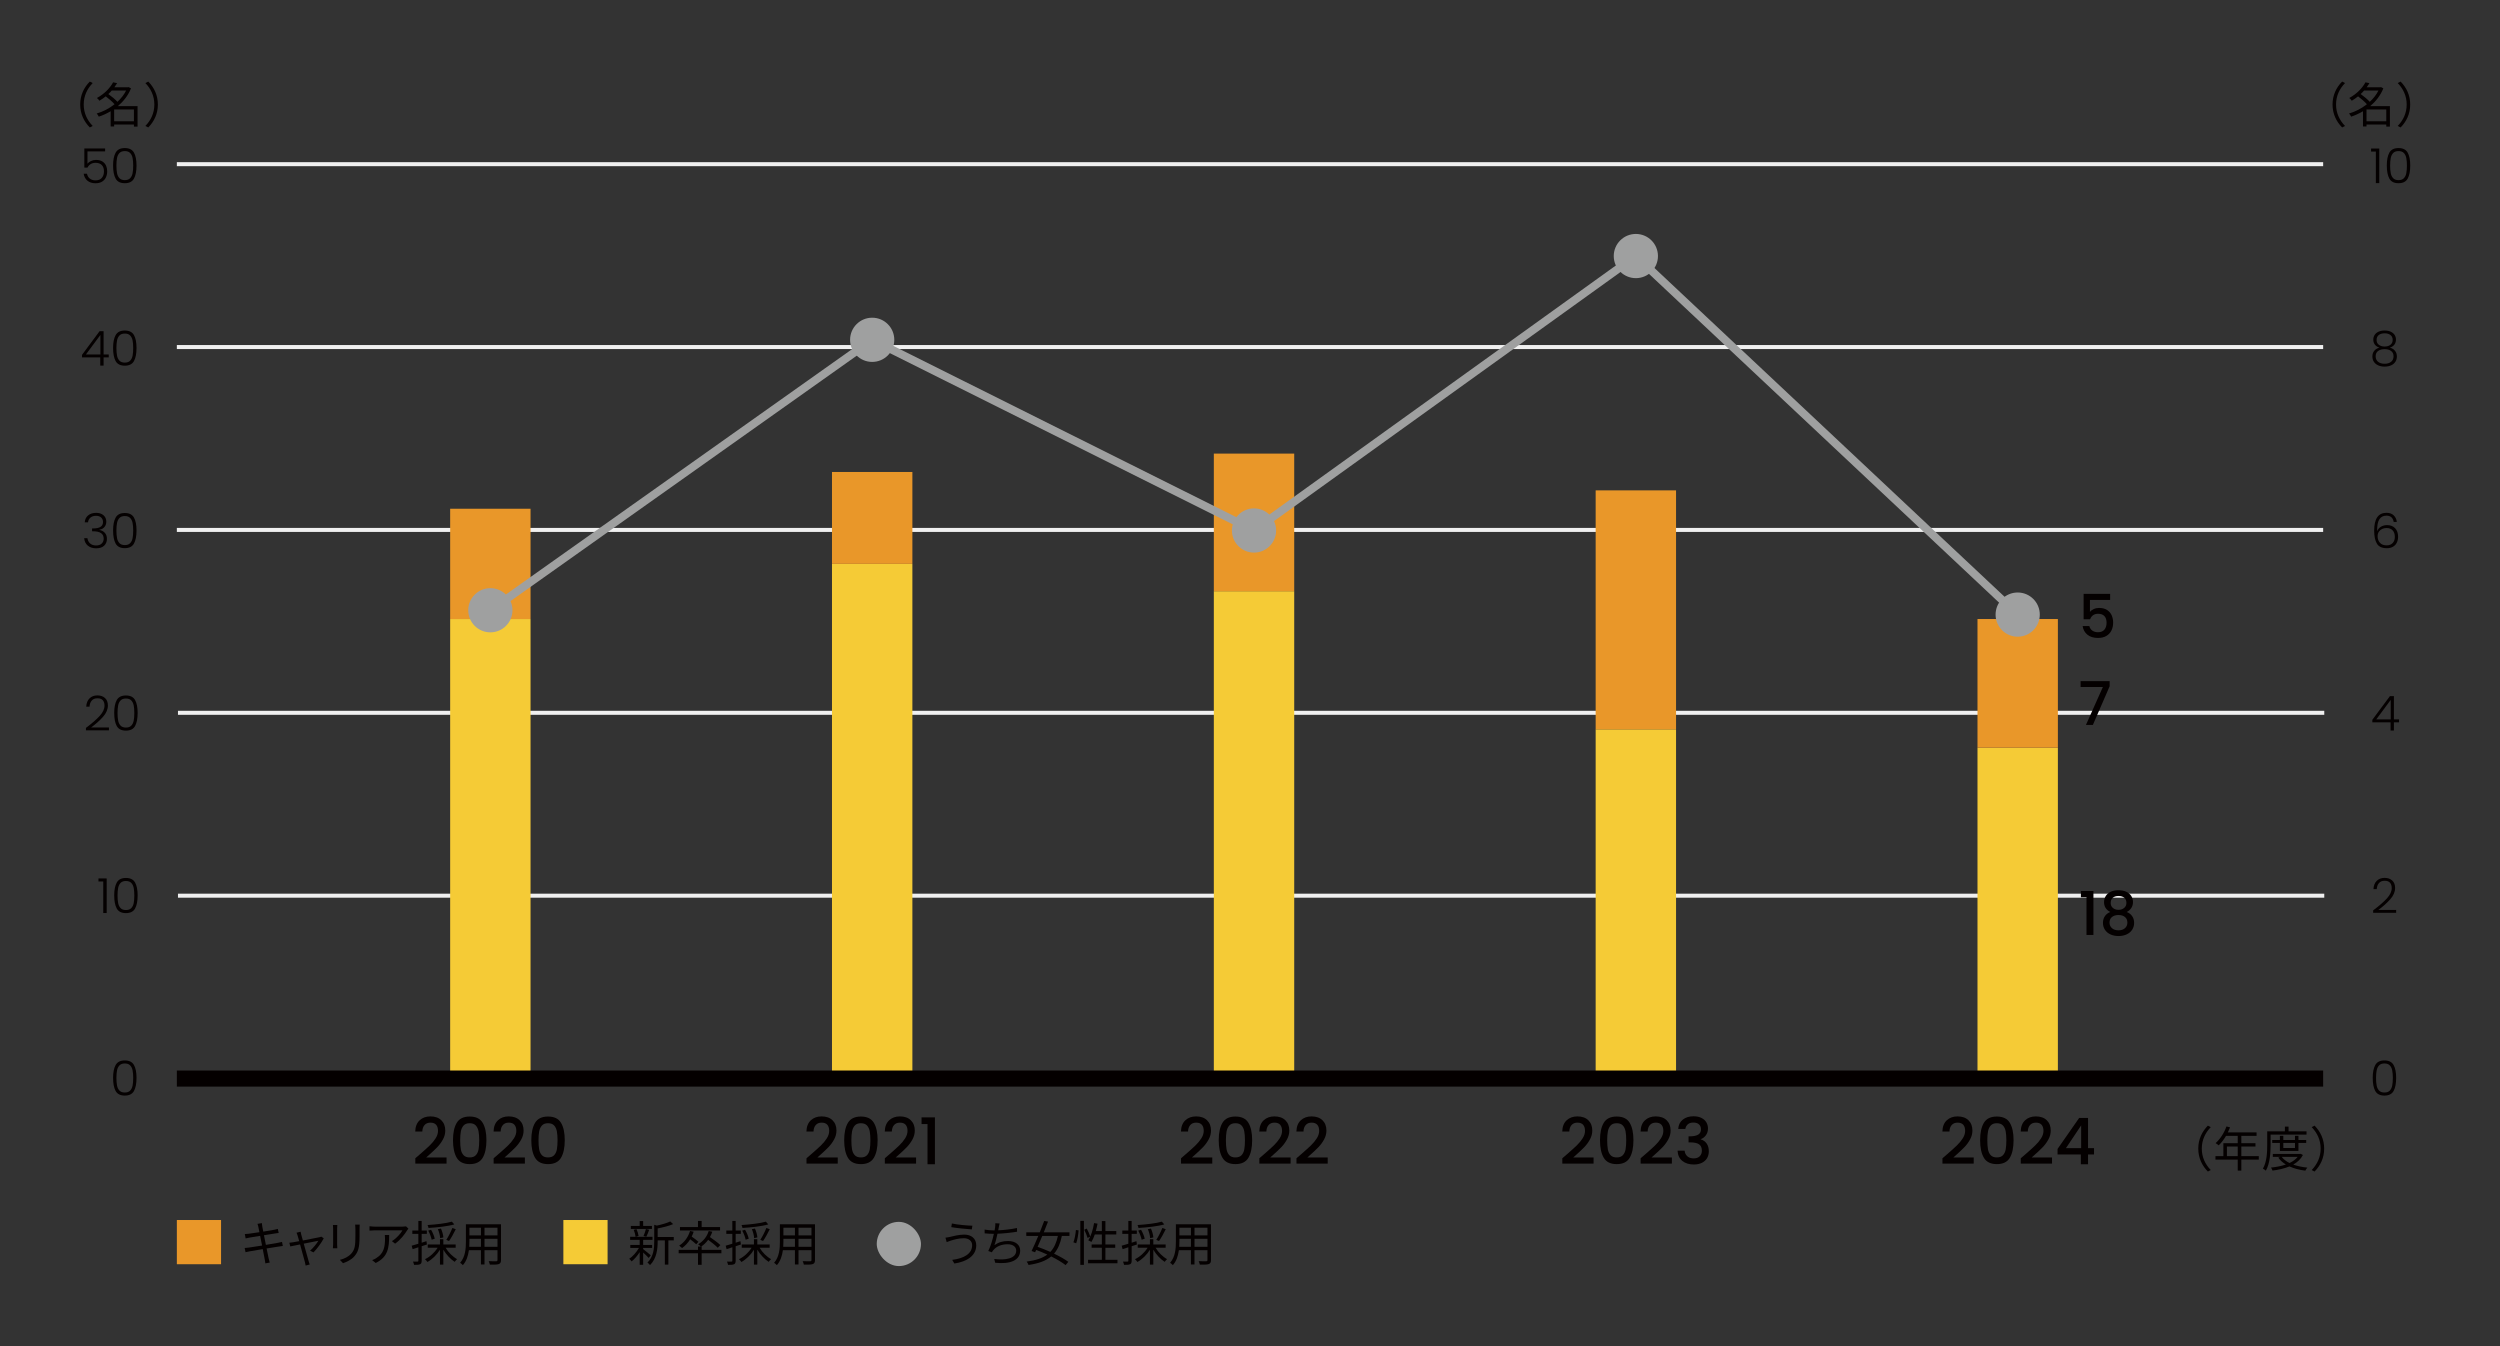 <?xml version="1.0" encoding="UTF-8"?>
<svg id="_要素" data-name="要素" xmlns="http://www.w3.org/2000/svg" width="622" height="335" version="1.1" viewBox="0 0 622 335">
  <rect x="0" y="0" width="622" height="335" fill="#333333" stroke="none"/>
  <!-- Generator: Adobe Illustrator 29.8.3, SVG Export Plug-In . SVG Version: 2.1.1 Build 3)  -->
  <g>
    <path d="M21.927,128.229c.508-.42,1.166-.63,1.974-.63.536,0,.996.096,1.38.288.385.192.674.454.87.786s.294.706.294,1.122c0,.504-.147.939-.443,1.308s-.717.596-1.261.685v.06c.568.112,1.021.358,1.356.738s.504.878.504,1.494c0,.688-.229,1.25-.689,1.686-.461.437-1.127.654-1.998.654-.833,0-1.517-.218-2.053-.654-.536-.436-.844-1.054-.924-1.854h.816c.071.536.296.971.672,1.303s.872.498,1.488.498c.607,0,1.073-.16,1.397-.48.324-.319.486-.728.486-1.224,0-1.216-.876-1.824-2.628-1.824h-.265v-.708h.276c1.632,0,2.448-.532,2.448-1.596,0-.464-.152-.838-.456-1.122-.305-.284-.736-.426-1.296-.426-.544,0-.994.142-1.351.426-.355.284-.565.682-.63,1.193h-.815c.056-.728.338-1.302.846-1.722Z" fill="#040000"/>
    <path d="M28.772,128.775c.424-.76,1.185-1.14,2.28-1.14s1.855.38,2.28,1.14c.424.761.636,1.828.636,3.204,0,1.4-.212,2.484-.636,3.252-.425.769-1.185,1.152-2.28,1.152-1.104,0-1.866-.384-2.286-1.152-.42-.768-.63-1.852-.63-3.252,0-1.376.212-2.443.636-3.204ZM32.984,130.096c-.104-.512-.308-.924-.611-1.236-.305-.312-.744-.468-1.32-.468s-1.016.156-1.32.468c-.304.312-.508.725-.611,1.236-.104.512-.156,1.14-.156,1.884,0,.769.052,1.41.156,1.926.104.517.308.931.611,1.242.305.312.744.468,1.32.468s1.016-.155,1.32-.468c.304-.312.508-.726.611-1.242.104-.516.156-1.157.156-1.926,0-.744-.052-1.372-.156-1.884Z" fill="#040000"/>
  </g>
  <line x1="44" y1="131.846" x2="578" y2="131.846" fill="none" stroke="#f0f0f0"/>
  <line x1="44" y1="86.346" x2="578" y2="86.346" fill="none" stroke="#f0f0f0"/>
  <g>
    <path d="M24.796,178.13c.805-.876,1.206-1.733,1.206-2.574,0-.552-.138-.993-.414-1.325-.275-.332-.726-.498-1.35-.498-.608,0-1.078.189-1.41.569s-.518.886-.558,1.519h-.816c.048-.889.322-1.578.822-2.07s1.153-.738,1.962-.738c.775,0,1.404.219,1.884.654.48.436.72,1.054.72,1.854,0,.969-.401,1.906-1.205,2.814-.805.908-1.795,1.794-2.971,2.658h4.44v.707h-5.725v-.6c1.473-1.104,2.61-2.094,3.414-2.97Z" fill="#040000"/>
    <path d="M29.05,174.176c.424-.76,1.185-1.141,2.28-1.141s1.855.381,2.28,1.141c.424.76.636,1.828.636,3.204,0,1.399-.212,2.483-.636,3.252-.425.769-1.185,1.151-2.28,1.151-1.104,0-1.866-.383-2.286-1.151s-.63-1.853-.63-3.252c0-1.376.212-2.444.636-3.204ZM33.262,175.496c-.104-.512-.308-.924-.611-1.236-.305-.312-.744-.468-1.32-.468s-1.016.155-1.32.468c-.304.312-.508.725-.611,1.236-.104.512-.156,1.14-.156,1.884,0,.769.052,1.409.156,1.926.104.517.308.931.611,1.242.305.312.744.468,1.32.468s1.016-.156,1.32-.468c.304-.312.508-.726.611-1.242.104-.517.156-1.157.156-1.926,0-.744-.052-1.372-.156-1.884Z" fill="#040000"/>
  </g>
  <line x1="44.278" y1="177.346" x2="578.278" y2="177.346" fill="none" stroke="#f0f0f0"/>
  <g>
    <path d="M24.502,219.312v-.756h2.04v8.604h-.852v-7.849h-1.188Z" fill="#040000"/>
    <path d="M29.05,219.576c.424-.76,1.185-1.141,2.28-1.141s1.855.381,2.28,1.141c.424.76.636,1.828.636,3.204,0,1.399-.212,2.483-.636,3.252-.425.768-1.185,1.151-2.28,1.151-1.104,0-1.866-.384-2.286-1.151-.42-.769-.63-1.853-.63-3.252,0-1.376.212-2.444.636-3.204ZM33.262,220.896c-.104-.512-.308-.924-.611-1.235-.305-.312-.744-.468-1.32-.468s-1.016.155-1.32.468c-.304.312-.508.724-.611,1.235-.104.513-.156,1.141-.156,1.885,0,.768.052,1.409.156,1.926.104.516.308.93.611,1.242.305.312.744.468,1.32.468s1.016-.156,1.32-.468c.304-.312.508-.727.611-1.242.104-.517.156-1.158.156-1.926,0-.744-.052-1.372-.156-1.885Z" fill="#040000"/>
  </g>
  <line x1="44.278" y1="222.846" x2="578.278" y2="222.846" fill="none" stroke="#f0f0f0"/>
  <g>
    <path d="M26.156,37.676h-4.392v3.072c.199-.279.492-.51.876-.689.384-.181.8-.271,1.248-.271.655,0,1.191.134,1.607.401.416.269.716.617.9,1.045.184.428.276.886.276,1.373,0,.561-.106,1.066-.318,1.519s-.536.81-.972,1.074c-.437.264-.979.396-1.626.396-.824,0-1.492-.213-2.005-.642-.512-.428-.823-1.006-.936-1.733h.828c.104.527.344.936.72,1.223.376.289.84.433,1.393.433.695,0,1.222-.206,1.577-.618.356-.412.534-.957.534-1.638,0-.664-.18-1.183-.54-1.554-.359-.373-.876-.559-1.548-.559-.464,0-.872.108-1.224.324-.353.216-.612.508-.78.876h-.792v-4.765h5.172v.732Z" fill="#040000"/>
    <path d="M28.772,37.977c.424-.76,1.184-1.141,2.279-1.141s1.856.381,2.28,1.141.636,1.828.636,3.203c0,1.4-.212,2.484-.636,3.252-.424.769-1.184,1.152-2.28,1.152-1.104,0-1.865-.384-2.285-1.152-.42-.768-.631-1.852-.631-3.252,0-1.375.212-2.443.637-3.203ZM32.984,39.296c-.104-.512-.309-.924-.612-1.235-.304-.312-.744-.469-1.32-.469s-1.016.156-1.319.469c-.305.312-.509.724-.612,1.235-.104.513-.156,1.14-.156,1.884,0,.769.053,1.41.156,1.926.104.517.308.931.612,1.242.304.312.744.469,1.319.469s1.017-.156,1.32-.469c.304-.312.508-.726.612-1.242.104-.516.156-1.157.156-1.926,0-.744-.053-1.371-.156-1.884Z" fill="#040000"/>
  </g>
  <g>
    <path d="M20.408,88.92v-.637l4.368-5.88h.996v5.784h1.284v.732h-1.284v2.039h-.828v-2.039h-4.536ZM24.98,83.328l-3.601,4.859h3.601v-4.859Z" fill="#040000"/>
    <path d="M28.772,83.375c.424-.76,1.184-1.14,2.279-1.14s1.856.38,2.28,1.14c.424.761.636,1.828.636,3.205,0,1.399-.212,2.483-.636,3.252-.424.768-1.184,1.151-2.28,1.151-1.104,0-1.865-.384-2.285-1.151-.42-.769-.631-1.853-.631-3.252,0-1.377.212-2.444.637-3.205ZM32.984,84.695c-.104-.512-.309-.924-.612-1.236-.304-.312-.744-.467-1.32-.467s-1.016.155-1.319.467c-.305.312-.509.725-.612,1.236s-.156,1.141-.156,1.885c0,.768.053,1.409.156,1.926.104.516.308.93.612,1.242.304.312.744.467,1.319.467s1.017-.155,1.32-.467c.304-.312.508-.727.612-1.242.104-.517.156-1.158.156-1.926,0-.744-.053-1.373-.156-1.885Z" fill="#040000"/>
  </g>
  <line x1="44" y1="40.846" x2="578" y2="40.846" fill="none" stroke="#f0f0f0"/>
  <g>
    <path d="M22.34,20.294l.721.372c-1.38,1.427-2.231,3.201-2.231,5.336s.852,3.91,2.231,5.338l-.721.371c-1.439-1.463-2.387-3.369-2.387-5.709s.947-4.245,2.387-5.708Z" fill="#040000"/>
    <path d="M34.221,31.496h-.9v-.504h-4.917v.479h-.876v-3.79c-.959.563-1.954,1.02-2.949,1.344-.108-.24-.336-.612-.528-.78,1.523-.443,3.095-1.235,4.45-2.303-.528-.611-1.404-1.379-2.195-1.967-.48.384-.996.756-1.571,1.091-.12-.203-.419-.527-.624-.684,1.967-1.066,3.334-2.602,4.03-3.897l.995.204c-.203.336-.432.684-.684,1.031h3.383l.168-.048.588.312c-.708,1.775-1.884,3.25-3.275,4.426h4.906v5.086ZM27.804,22.524c-.264.3-.54.6-.852.876.804.563,1.716,1.331,2.267,1.931.888-.815,1.644-1.763,2.159-2.807h-3.574ZM33.32,30.176v-2.949h-4.917v2.949h4.917Z" fill="#040000"/>
    <path d="M36.89,31.711l-.72-.371c1.379-1.428,2.23-3.203,2.23-5.338s-.852-3.909-2.23-5.336l.72-.372c1.438,1.463,2.387,3.37,2.387,5.708s-.948,4.246-2.387,5.709Z" fill="#040000"/>
  </g>
  <g>
    <path d="M582.723,20.294l.72.372c-1.38,1.427-2.231,3.201-2.231,5.336s.852,3.91,2.231,5.338l-.72.371c-1.439-1.463-2.387-3.369-2.387-5.709s.947-4.245,2.387-5.708Z" fill="#040000"/>
    <path d="M594.603,31.496h-.899v-.504h-4.918v.479h-.875v-3.79c-.96.563-1.955,1.02-2.95,1.344-.108-.24-.336-.612-.528-.78,1.523-.443,3.095-1.235,4.45-2.303-.528-.611-1.403-1.379-2.195-1.967-.479.384-.995.756-1.571,1.091-.119-.203-.419-.527-.623-.684,1.967-1.066,3.334-2.602,4.029-3.897l.996.204c-.204.336-.432.684-.684,1.031h3.382l.168-.048.588.312c-.708,1.775-1.884,3.25-3.274,4.426h4.905v5.086ZM588.186,22.524c-.264.3-.539.6-.852.876.804.563,1.716,1.331,2.268,1.931.887-.815,1.643-1.763,2.158-2.807h-3.574ZM593.703,30.176v-2.949h-4.918v2.949h4.918Z" fill="#040000"/>
    <path d="M597.271,31.711l-.72-.371c1.38-1.428,2.231-3.203,2.231-5.338s-.852-3.909-2.231-5.336l.72-.372c1.439,1.463,2.387,3.37,2.387,5.708s-.947,4.246-2.387,5.709Z" fill="#040000"/>
  </g>
  <g>
    <path d="M161.385,312.976c-.252-.3-.863-.888-1.367-1.344v3.047h-.863v-3.143c-.588.924-1.332,1.774-2.004,2.303-.144-.204-.407-.492-.6-.647.864-.564,1.812-1.644,2.411-2.699h-2.147v-.755h2.34v-1.26h-2.375v-.756h5.564v.756h-2.326v1.26h2.23v.755h-2.23v.288c.455.336,1.619,1.283,1.895,1.535l-.527.66ZM162.2,305.755h-5.253v-.743h2.207v-1.212h.863v1.212h2.183v.743ZM158.135,307.71c-.049-.468-.24-1.188-.469-1.727l.696-.181c.252.54.456,1.248.516,1.703l-.743.204ZM160.102,307.519c.216-.48.492-1.224.6-1.739l.815.191c-.228.6-.468,1.271-.696,1.703l-.719-.155ZM167.633,308.609h-1.343v6.021h-.876v-6.021h-1.787v.3c0,1.787-.228,4.186-1.906,5.854-.108-.192-.432-.504-.636-.624,1.522-1.487,1.69-3.562,1.69-5.241v-4.174l.648.204c1.223-.264,2.566-.647,3.334-1.031l.719.659c-1.019.456-2.518.815-3.85,1.079v2.136h4.006v.839Z" fill="#040000"/>
    <path d="M179.489,311.812h-4.917v2.879h-.912v-2.879h-4.809v-.852h4.809v-.827h.695c-.155-.18-.479-.443-.659-.563,1.235-.708,2.194-1.859,2.627-3.299l.899.181c-.156.479-.359.923-.588,1.331.899.611,2.016,1.439,2.591,1.991l-.647.671c-.504-.527-1.5-1.343-2.387-1.979-.492.672-1.08,1.235-1.715,1.667h.096v.827h4.917v.852ZM173.217,309.581c-.324-.336-.936-.827-1.499-1.247-.552.899-1.247,1.631-2.015,2.183-.156-.156-.516-.468-.721-.611,1.26-.78,2.231-2.075,2.699-3.646l.899.192c-.132.432-.3.827-.491,1.211.6.408,1.307.936,1.679,1.295l-.552.624ZM179.153,306.139h-9.979v-.839h4.485v-1.535h.912v1.535h4.581v.839Z" fill="#040000"/>
    <path d="M183.033,310.061v3.61c0,.491-.107.731-.407.875-.288.133-.743.168-1.487.156-.035-.204-.144-.575-.264-.815.516.012.983.012,1.127,0,.145,0,.205-.036.205-.216v-3.347l-1.428.468-.229-.863c.456-.12,1.031-.3,1.656-.491v-2.459h-1.5v-.815h1.5v-2.398h.826v2.398h1.284v.815h-1.284v2.207c.396-.12.793-.252,1.188-.384l.121.827-1.309.432ZM188.982,310.433c.672,1.151,1.811,2.278,2.867,2.843-.192.144-.456.455-.6.671-1.032-.647-2.111-1.811-2.831-3.021v3.705h-.839v-3.693c-.78,1.271-1.943,2.398-3.119,3.046-.144-.228-.408-.552-.611-.695,1.223-.563,2.422-1.667,3.154-2.854h-2.459v-.804h3.035v-1.319h.839v1.319h3.07v.804h-2.507ZM191.153,304.628c-1.644.491-4.27.756-6.429.888-.023-.216-.131-.528-.228-.731,2.099-.133,4.653-.42,6.045-.84l.611.684ZM185.517,308.441c-.108-.611-.456-1.547-.852-2.267l.708-.204c.42.696.791,1.619.911,2.219l-.768.252ZM187.627,308.058c-.012-.575-.252-1.522-.563-2.242l.768-.145c.324.708.563,1.619.601,2.195l-.805.191ZM189.162,308.478c.504-.779,1.164-2.062,1.512-2.962l.84.312c-.492,1.008-1.14,2.194-1.668,2.938l-.684-.288Z" fill="#040000"/>
    <path d="M202.77,313.503c0,.575-.156.84-.539.995-.408.145-1.104.156-2.231.145-.036-.24-.18-.624-.3-.864.84.036,1.655.024,1.871.024.24-.012.324-.084.324-.312v-2.435h-3.227v3.538h-.888v-3.538h-2.998c-.181,1.331-.588,2.698-1.499,3.718-.133-.18-.492-.479-.684-.588,1.318-1.487,1.439-3.598,1.439-5.265v-4.318h8.73v8.899ZM197.78,310.205v-1.991h-2.866v.708c0,.396-.012.839-.048,1.283h2.914ZM194.914,305.455v1.919h2.866v-1.919h-2.866ZM201.895,305.455h-3.227v1.919h3.227v-1.919ZM201.895,310.205v-1.991h-3.227v1.991h3.227Z" fill="#040000"/>
  </g>
  <g>
    <path d="M484.432,287.186c1.025-.886,1.832-1.613,2.425-2.185.592-.57,1.085-1.165,1.479-1.784.395-.618.592-1.236.592-1.855,0-.64-.151-1.142-.455-1.504-.305-.362-.781-.544-1.432-.544-.631,0-1.118.2-1.465.6-.347.4-.531.937-.552,1.608h-1.761c.033-1.216.398-2.146,1.097-2.792s1.587-.968,2.664-.968c1.163,0,2.071.319,2.728.96.656.64.984,1.493.984,2.56,0,.768-.195,1.507-.584,2.216-.39.71-.854,1.344-1.393,1.904-.538.56-1.224,1.208-2.055,1.944l-.721.64h5.072v1.52h-7.776v-1.327l1.151-.992Z" fill="#040000"/>
    <path d="M493.592,279.354c.625-1.04,1.699-1.561,3.225-1.561s2.6.521,3.225,1.561c.623,1.04.936,2.482.936,4.328,0,1.866-.312,3.325-.936,4.376-.625,1.051-1.699,1.575-3.225,1.575s-2.6-.524-3.225-1.575c-.623-1.051-.936-2.51-.936-4.376,0-1.846.312-3.288.936-4.328ZM499.016,281.489c-.111-.598-.338-1.085-.68-1.464s-.848-.568-1.52-.568-1.179.189-1.52.568c-.342.379-.568.866-.681,1.464s-.168,1.328-.168,2.192c0,.896.054,1.647.16,2.256.106.607.333,1.099.68,1.472.347.374.856.561,1.528.561s1.182-.187,1.527-.561c.348-.373.574-.864.681-1.472.106-.608.159-1.36.159-2.256,0-.864-.055-1.595-.168-2.192Z" fill="#040000"/>
    <path d="M503.92,287.186c1.024-.886,1.832-1.613,2.424-2.185.592-.57,1.086-1.165,1.48-1.784.395-.618.592-1.236.592-1.855,0-.64-.152-1.142-.456-1.504s-.781-.544-1.432-.544c-.63,0-1.118.2-1.464.6-.348.4-.531.937-.553,1.608h-1.76c.032-1.216.397-2.146,1.096-2.792.699-.646,1.587-.968,2.664-.968,1.163,0,2.072.319,2.729.96.656.64.984,1.493.984,2.56,0,.768-.195,1.507-.584,2.216-.391.71-.854,1.344-1.393,1.904-.539.56-1.225,1.208-2.056,1.944l-.72.64h5.071v1.52h-7.776v-1.327l1.152-.992Z" fill="#040000"/>
    <path d="M511.92,287.233v-1.376l5.376-7.712h2.208v7.504h1.488v1.584h-1.488v2.432h-1.792v-2.432h-5.792ZM517.792,280.001l-3.776,5.648h3.776v-5.648Z" fill="#040000"/>
  </g>
  <rect x="492" y="186.027" width="20" height="81.924" fill="#f5cb36"/>
  <rect x="492" y="154.014" width="20" height="32.013" fill="#e99729"/>
  <g>
    <path d="M517.727,223.244v-1.561h3.119v10.936h-1.725v-9.375h-1.395Z" fill="#040000"/>
    <path d="M523.486,224.444c0-.54.135-1.035.404-1.485.271-.449.676-.807,1.216-1.072s1.2-.397,1.979-.397c.77,0,1.428.132,1.973.397s.953.623,1.223,1.072c.27.45.404.945.404,1.485,0,.56-.142,1.052-.427,1.478-.285.425-.663.752-1.132.982.569.21,1.02.553,1.35,1.027s.494,1.033.494,1.672c0,.65-.164,1.226-.494,1.726s-.791.886-1.381,1.155-1.26.404-2.01.404-1.417-.135-2.002-.404c-.586-.27-1.043-.655-1.373-1.155s-.494-1.075-.494-1.726.164-1.209.494-1.68c.33-.47.775-.81,1.336-1.02-1.041-.52-1.561-1.34-1.561-2.46ZM525.474,228.142c-.415.325-.622.792-.622,1.402,0,.57.199,1.032.6,1.388s.945.533,1.635.533c.68,0,1.218-.181,1.613-.541.395-.359.592-.819.592-1.38,0-.6-.202-1.065-.607-1.396-.404-.329-.938-.494-1.598-.494s-1.197.162-1.612.487ZM528.526,223.364c-.351-.3-.83-.45-1.44-.45-.6,0-1.074.15-1.425.45s-.524.735-.524,1.305c0,.501.182.907.547,1.223s.832.473,1.402.473,1.04-.16,1.41-.479c.37-.32.555-.73.555-1.23,0-.561-.175-.99-.524-1.29Z" fill="#040000"/>
  </g>
  <path d="M525.001,149.259h-5.025v2.985c.21-.28.522-.516.938-.705.415-.19.857-.285,1.327-.285.84,0,1.523.18,2.048.539.525.361.9.816,1.125,1.365.226.551.338,1.131.338,1.74,0,.74-.143,1.398-.428,1.973-.285.575-.71,1.027-1.274,1.357-.565.33-1.258.495-2.078.495-1.09,0-1.965-.271-2.625-.81-.66-.541-1.055-1.256-1.186-2.146h1.666c.109.47.354.843.734,1.118.381.274.855.412,1.426.412.709,0,1.242-.215,1.598-.645.354-.431.531-1,.531-1.711,0-.72-.18-1.271-.539-1.657-.36-.385-.891-.577-1.59-.577-.49,0-.903.122-1.238.367s-.577.578-.727.998h-1.621v-6.315h6.601v1.5Z" fill="#040000"/>
  <path d="M524.881,170.742l-4.17,9.615h-1.725l4.215-9.436h-5.55v-1.455h7.229v1.275Z" fill="#040000"/>
  <g>
    <path d="M549.316,280.061l.72.371c-1.379,1.428-2.23,3.203-2.23,5.338s.852,3.91,2.23,5.337l-.72.372c-1.439-1.464-2.387-3.371-2.387-5.709s.947-4.246,2.387-5.709Z" fill="#040000"/>
    <path d="M561.988,288.504h-4.342v2.746h-.899v-2.746h-5.541v-.863h1.967v-3.215h3.574v-1.822h-2.914c-.54.923-1.176,1.738-1.823,2.362-.168-.144-.54-.444-.768-.563,1.127-.984,2.135-2.531,2.698-4.139l.899.217c-.168.42-.359.852-.552,1.259h7.148v.864h-3.79v1.822h3.515v.84h-3.515v2.375h4.342v.863ZM556.747,287.641v-2.375h-2.687v2.375h2.687Z" fill="#040000"/>
    <path d="M564.921,282.291v2.615c0,1.846-.144,4.545-1.175,6.355-.156-.155-.528-.407-.731-.504.983-1.703,1.067-4.125,1.067-5.852v-3.431h4.401v-1.175h.911v1.175h4.474v.815h-8.947ZM572.969,287.364c-.54,1.031-1.379,1.799-2.411,2.387,1.044.372,2.243.624,3.526.755-.191.181-.42.528-.516.756-1.463-.191-2.807-.527-3.945-1.055-1.271.527-2.735.852-4.222,1.031-.061-.216-.24-.552-.372-.744,1.295-.131,2.566-.371,3.693-.768-.768-.455-1.402-1.031-1.883-1.715l.48-.18h-1.848v-.731h6.776l.156-.036.563.3ZM567.236,286.345v-1.979h-1.907v-.73h1.907v-1.044h.852v1.044h2.902v-1.044h.863v1.044h1.931v.73h-1.931v1.979h-4.617ZM567.691,287.832c.456.611,1.128,1.115,1.943,1.523.827-.396,1.535-.888,2.026-1.523h-3.97ZM568.088,284.365v1.26h2.902v-1.26h-2.902Z" fill="#040000"/>
    <path d="M575.866,291.479l-.72-.372c1.379-1.427,2.23-3.202,2.23-5.337s-.852-3.91-2.23-5.338l.72-.371c1.438,1.463,2.387,3.37,2.387,5.709s-.948,4.245-2.387,5.709Z" fill="#040000"/>
  </g>
  <g>
    <path d="M104.479,287.186c1.024-.886,1.832-1.613,2.425-2.185.592-.57,1.084-1.165,1.479-1.784.395-.618.592-1.236.592-1.855,0-.64-.151-1.142-.456-1.504-.304-.362-.781-.544-1.432-.544-.63,0-1.117.2-1.465.6-.346.4-.53.937-.551,1.608h-1.761c.032-1.216.397-2.146,1.097-2.792.698-.646,1.586-.968,2.664-.968,1.162,0,2.071.319,2.728.96.655.64.983,1.493.983,2.56,0,.768-.194,1.507-.584,2.216-.389.71-.854,1.344-1.392,1.904-.538.56-1.224,1.208-2.056,1.944l-.721.64h5.072v1.52h-7.775v-1.327l1.151-.992Z" fill="#040000"/>
    <path d="M113.64,279.354c.624-1.04,1.698-1.561,3.224-1.561s2.601.521,3.225,1.561c.623,1.04.936,2.482.936,4.328,0,1.866-.312,3.325-.936,4.376-.624,1.051-1.699,1.575-3.225,1.575s-2.6-.524-3.224-1.575-.937-2.51-.937-4.376c0-1.846.312-3.288.937-4.328ZM119.063,281.489c-.112-.598-.339-1.085-.68-1.464-.342-.379-.849-.568-1.521-.568s-1.178.189-1.52.568-.568.866-.68,1.464c-.112.598-.168,1.328-.168,2.192,0,.896.053,1.647.16,2.256.105.607.332,1.099.68,1.472.346.374.855.561,1.527.561s1.182-.187,1.528-.561c.347-.373.573-.864.681-1.472.105-.608.159-1.36.159-2.256,0-.864-.056-1.595-.168-2.192Z" fill="#040000"/>
    <path d="M123.967,287.186c1.025-.886,1.832-1.613,2.425-2.185.592-.57,1.085-1.165,1.479-1.784.395-.618.592-1.236.592-1.855,0-.64-.151-1.142-.455-1.504-.305-.362-.781-.544-1.432-.544-.631,0-1.118.2-1.465.6-.347.4-.531.937-.552,1.608h-1.761c.033-1.216.398-2.146,1.097-2.792s1.587-.968,2.664-.968c1.163,0,2.071.319,2.728.96.656.64.984,1.493.984,2.56,0,.768-.195,1.507-.584,2.216-.39.71-.854,1.344-1.393,1.904-.538.56-1.224,1.208-2.055,1.944l-.721.64h5.072v1.52h-7.776v-1.327l1.151-.992Z" fill="#040000"/>
    <path d="M133.127,279.354c.625-1.04,1.699-1.561,3.225-1.561s2.6.521,3.225,1.561c.623,1.04.936,2.482.936,4.328,0,1.866-.312,3.325-.936,4.376-.625,1.051-1.699,1.575-3.225,1.575s-2.6-.524-3.225-1.575c-.623-1.051-.936-2.51-.936-4.376,0-1.846.312-3.288.936-4.328ZM138.551,281.489c-.111-.598-.338-1.085-.68-1.464s-.848-.568-1.52-.568-1.179.189-1.52.568c-.342.379-.568.866-.681,1.464s-.168,1.328-.168,2.192c0,.896.054,1.647.16,2.256.106.607.333,1.099.68,1.472.347.374.856.561,1.528.561s1.182-.187,1.527-.561c.348-.373.574-.864.681-1.472.106-.608.159-1.36.159-2.256,0-.864-.055-1.595-.168-2.192Z" fill="#040000"/>
  </g>
  <g>
    <path d="M201.808,287.186c1.024-.886,1.832-1.613,2.425-2.185.592-.57,1.085-1.165,1.479-1.784.395-.618.592-1.236.592-1.855,0-.64-.151-1.142-.456-1.504-.304-.362-.781-.544-1.432-.544-.63,0-1.117.2-1.464.6-.347.4-.531.937-.552,1.608h-1.761c.032-1.216.397-2.146,1.097-2.792.698-.646,1.586-.968,2.664-.968,1.162,0,2.071.319,2.728.96.656.64.984,1.493.984,2.56,0,.768-.195,1.507-.584,2.216-.39.71-.854,1.344-1.393,1.904-.538.56-1.224,1.208-2.056,1.944l-.72.64h5.071v1.52h-7.775v-1.327l1.151-.992Z" fill="#040000"/>
    <path d="M210.968,279.354c.624-1.04,1.699-1.561,3.225-1.561s2.6.521,3.224,1.561.936,2.482.936,4.328c0,1.866-.312,3.325-.936,4.376s-1.699,1.575-3.224,1.575-2.601-.524-3.225-1.575-.936-2.51-.936-4.376c0-1.846.312-3.288.936-4.328ZM216.392,281.489c-.111-.598-.338-1.085-.68-1.464s-.848-.568-1.52-.568-1.179.189-1.521.568-.567.866-.68,1.464-.168,1.328-.168,2.192c0,.896.053,1.647.16,2.256.106.607.333,1.099.68,1.472.347.374.856.561,1.528.561s1.181-.187,1.527-.561c.347-.373.573-.864.681-1.472.106-.608.159-1.36.159-2.256,0-.864-.056-1.595-.168-2.192Z" fill="#040000"/>
    <path d="M221.296,287.186c1.024-.886,1.832-1.613,2.424-2.185.592-.57,1.085-1.165,1.48-1.784.395-.618.592-1.236.592-1.855,0-.64-.152-1.142-.456-1.504s-.781-.544-1.432-.544c-.63,0-1.118.2-1.465.6-.347.4-.53.937-.552,1.608h-1.76c.032-1.216.397-2.146,1.096-2.792.699-.646,1.587-.968,2.664-.968,1.163,0,2.072.319,2.729.96.655.64.983,1.493.983,2.56,0,.768-.194,1.507-.584,2.216-.39.71-.854,1.344-1.392,1.904-.539.56-1.225,1.208-2.056,1.944l-.721.64h5.072v1.52h-7.776v-1.327l1.152-.992Z" fill="#040000"/>
    <path d="M229.28,279.665v-1.664h3.327v11.664h-1.84v-10h-1.487Z" fill="#040000"/>
  </g>
  <g>
    <path d="M294.992,287.186c1.024-.886,1.832-1.613,2.424-2.185.592-.57,1.086-1.165,1.48-1.784.395-.618.592-1.236.592-1.855,0-.64-.152-1.142-.456-1.504s-.781-.544-1.432-.544c-.63,0-1.118.2-1.464.6-.348.4-.531.937-.553,1.608h-1.76c.032-1.216.397-2.146,1.096-2.792.699-.646,1.587-.968,2.664-.968,1.163,0,2.072.319,2.729.96.656.64.984,1.493.984,2.56,0,.768-.195,1.507-.584,2.216-.391.71-.854,1.344-1.393,1.904-.539.56-1.225,1.208-2.056,1.944l-.72.64h5.071v1.52h-7.776v-1.327l1.152-.992Z" fill="#040000"/>
    <path d="M304.152,279.354c.624-1.04,1.699-1.561,3.225-1.561s2.6.521,3.224,1.561.936,2.482.936,4.328c0,1.866-.312,3.325-.936,4.376s-1.699,1.575-3.224,1.575-2.601-.524-3.225-1.575-.936-2.51-.936-4.376c0-1.846.312-3.288.936-4.328ZM309.576,281.489c-.111-.598-.338-1.085-.68-1.464s-.848-.568-1.52-.568-1.18.189-1.521.568c-.342.379-.567.866-.681,1.464-.111.598-.168,1.328-.168,2.192,0,.896.054,1.647.16,2.256.107.607.334,1.099.68,1.472.348.374.857.561,1.529.561s1.181-.187,1.527-.561c.347-.373.573-.864.68-1.472.107-.608.16-1.36.16-2.256,0-.864-.056-1.595-.168-2.192Z" fill="#040000"/>
    <path d="M314.48,287.186c1.023-.886,1.832-1.613,2.424-2.185.592-.57,1.085-1.165,1.48-1.784.395-.618.592-1.236.592-1.855,0-.64-.152-1.142-.457-1.504-.303-.362-.781-.544-1.432-.544-.629,0-1.117.2-1.464.6-.347.4-.53.937-.552,1.608h-1.76c.031-1.216.396-2.146,1.096-2.792s1.586-.968,2.664-.968c1.162,0,2.072.319,2.729.96.655.64.983,1.493.983,2.56,0,.768-.194,1.507-.584,2.216-.39.71-.854,1.344-1.392,1.904-.539.56-1.225,1.208-2.057,1.944l-.72.64h5.071v1.52h-7.775v-1.327l1.152-.992Z" fill="#040000"/>
    <path d="M323.712,287.186c1.024-.886,1.832-1.613,2.425-2.185.592-.57,1.084-1.165,1.479-1.784.395-.618.592-1.236.592-1.855,0-.64-.151-1.142-.456-1.504-.304-.362-.781-.544-1.432-.544-.63,0-1.117.2-1.465.6-.346.4-.53.937-.551,1.608h-1.761c.032-1.216.397-2.146,1.097-2.792.698-.646,1.586-.968,2.664-.968,1.162,0,2.071.319,2.728.96.655.64.983,1.493.983,2.56,0,.768-.194,1.507-.584,2.216-.389.71-.854,1.344-1.392,1.904-.538.56-1.224,1.208-2.056,1.944l-.721.64h5.072v1.52h-7.775v-1.327l1.151-.992Z" fill="#040000"/>
  </g>
  <rect x="112" y="154.014" width="20" height="113.937" fill="#f5cb36"/>
  <rect x="302" y="147.091" width="20" height="120.86" fill="#f5cb36"/>
  <rect x="112" y="126.575" width="20" height="27.439" fill="#e99729"/>
  <rect x="207" y="140.295" width="20" height="127.657" fill="#f5cb36"/>
  <rect x="207" y="117.428" width="20" height="22.866" fill="#e99729"/>
  <rect x="302" y="112.855" width="20" height="34.236" fill="#e99729"/>
  <g>
    <path d="M389.855,287.186c1.024-.886,1.832-1.613,2.424-2.185.592-.57,1.086-1.165,1.48-1.784.395-.618.592-1.236.592-1.855,0-.64-.152-1.142-.456-1.504s-.781-.544-1.432-.544c-.63,0-1.118.2-1.464.6-.348.4-.531.937-.553,1.608h-1.76c.032-1.216.397-2.146,1.096-2.792.699-.646,1.587-.968,2.664-.968,1.163,0,2.072.319,2.729.96.656.64.984,1.493.984,2.56,0,.768-.195,1.507-.584,2.216-.391.71-.854,1.344-1.393,1.904-.539.56-1.225,1.208-2.056,1.944l-.72.64h5.071v1.52h-7.776v-1.327l1.152-.992Z" fill="#040000"/>
    <path d="M399.016,279.354c.624-1.04,1.699-1.561,3.225-1.561s2.6.521,3.224,1.561.936,2.482.936,4.328c0,1.866-.312,3.325-.936,4.376s-1.699,1.575-3.224,1.575-2.601-.524-3.225-1.575-.936-2.51-.936-4.376c0-1.846.312-3.288.936-4.328ZM404.439,281.489c-.111-.598-.338-1.085-.68-1.464s-.848-.568-1.52-.568-1.18.189-1.521.568c-.342.379-.567.866-.681,1.464-.111.598-.168,1.328-.168,2.192,0,.896.054,1.647.16,2.256.107.607.334,1.099.68,1.472.348.374.857.561,1.529.561s1.181-.187,1.527-.561c.347-.373.573-.864.68-1.472.107-.608.16-1.36.16-2.256,0-.864-.056-1.595-.168-2.192Z" fill="#040000"/>
    <path d="M409.344,287.186c1.023-.886,1.832-1.613,2.424-2.185.592-.57,1.085-1.165,1.48-1.784.395-.618.592-1.236.592-1.855,0-.64-.152-1.142-.457-1.504-.303-.362-.781-.544-1.432-.544-.629,0-1.117.2-1.464.6-.347.4-.53.937-.552,1.608h-1.76c.031-1.216.396-2.146,1.096-2.792s1.586-.968,2.664-.968c1.162,0,2.072.319,2.729.96.655.64.983,1.493.983,2.56,0,.768-.194,1.507-.584,2.216-.39.71-.854,1.344-1.392,1.904-.539.56-1.225,1.208-2.057,1.944l-.72.64h5.071v1.52h-7.775v-1.327l1.152-.992Z" fill="#040000"/>
    <path d="M418.68,278.562c.698-.555,1.592-.832,2.68-.832.746,0,1.393.133,1.936.399.545.268.955.63,1.232,1.088.277.459.416.977.416,1.553,0,.661-.176,1.227-.527,1.695-.353.47-.773.784-1.265.944v.064c.63.191,1.12.541,1.472,1.048.353.507.528,1.154.528,1.943,0,.63-.144,1.189-.433,1.681-.287.49-.714.877-1.279,1.16-.565.282-1.242.424-2.032.424-1.151,0-2.099-.296-2.84-.889-.741-.592-1.139-1.442-1.192-2.552h1.76c.043.565.262,1.027.656,1.384.395.358.928.536,1.601.536.65,0,1.151-.178,1.504-.536.353-.356.528-.818.528-1.384,0-.746-.238-1.277-.713-1.592s-1.202-.472-2.184-.472h-.416v-1.504h.432c.864-.011,1.523-.155,1.977-.433s.68-.714.68-1.312c0-.513-.166-.92-.496-1.225-.33-.304-.8-.456-1.408-.456-.598,0-1.061.152-1.392.456-.331.305-.528.681-.592,1.128h-1.776c.064-.991.445-1.765,1.145-2.319Z" fill="#040000"/>
  </g>
  <rect x="397" y="181.454" width="20" height="86.497" fill="#f5cb36"/>
  <rect x="397" y="122.002" width="20" height="59.452" fill="#e99729"/>
  <path d="M28.772,264.977c.424-.76,1.184-1.141,2.279-1.141s1.856.381,2.28,1.141.636,1.828.636,3.203c0,1.4-.212,2.484-.636,3.252-.424.769-1.184,1.152-2.28,1.152-1.104,0-1.865-.384-2.285-1.152-.42-.768-.631-1.852-.631-3.252,0-1.375.212-2.443.637-3.203ZM32.984,266.296c-.104-.512-.309-.924-.612-1.235-.304-.312-.744-.469-1.32-.469s-1.016.156-1.319.469c-.305.312-.509.724-.612,1.235-.104.513-.156,1.14-.156,1.884,0,.769.053,1.41.156,1.926.104.517.308.931.612,1.242.304.312.744.469,1.319.469s1.017-.156,1.32-.469c.304-.312.508-.726.612-1.242.104-.516.156-1.157.156-1.926,0-.744-.053-1.371-.156-1.884Z" fill="#040000"/>
  <path d="M590.866,85.74c-.261-.344-.391-.76-.391-1.248,0-.432.11-.817.33-1.158.221-.34.542-.607.967-.804.424-.196.932-.294,1.523-.294s1.1.098,1.524.294c.424.196.745.464.966.804.22.341.33.727.33,1.158,0,.48-.13.896-.391,1.248-.26.353-.638.604-1.134.756.544.137.973.396,1.284.78.312.384.468.853.468,1.404,0,.512-.126.958-.378,1.338s-.607.674-1.067.882c-.461.208-.994.312-1.603.312s-1.142-.104-1.602-.312c-.461-.208-.816-.502-1.068-.882s-.378-.826-.378-1.338c0-.552.156-1.021.468-1.404.312-.384.74-.644,1.284-.78-.496-.16-.874-.412-1.134-.756ZM591.688,87.312c-.417.296-.624.744-.624,1.344,0,.576.199,1.028.6,1.355.399.328.943.492,1.632.492.68,0,1.22-.166,1.62-.498.4-.331.6-.781.6-1.35,0-.592-.206-1.037-.617-1.338-.412-.3-.946-.449-1.603-.449s-1.192.147-1.607.443ZM594.76,83.364c-.359-.288-.848-.432-1.464-.432s-1.104.142-1.464.426-.54.694-.54,1.229c0,.496.184.893.552,1.188s.853.444,1.452.444,1.084-.148,1.452-.444.552-.692.552-1.188c0-.527-.18-.936-.54-1.224Z" fill="#040000"/>
  <path d="M593.742,128.297c-.784,0-1.372.304-1.764.912-.393.607-.572,1.604-.541,2.987.16-.479.467-.858.918-1.134.453-.276.971-.414,1.555-.414.84,0,1.506.258,1.998.773.492.517.738,1.227.738,2.131,0,.527-.103,1.006-.307,1.434-.203.428-.516.77-.936,1.025-.42.257-.942.385-1.566.385-1.191,0-2.014-.38-2.466-1.141-.452-.76-.679-1.836-.679-3.228,0-2.96,1.017-4.44,3.049-4.44.768,0,1.372.211,1.812.631.439.42.699.966.779,1.638h-.779c-.177-1.04-.781-1.56-1.812-1.56ZM592.686,131.596c-.336.152-.609.383-.821.69s-.318.687-.318,1.134c0,.648.192,1.188.576,1.621.384.432.944.647,1.681.647.615,0,1.107-.188,1.476-.563.368-.377.552-.889.552-1.537,0-.695-.18-1.239-.54-1.631-.36-.393-.872-.589-1.536-.589-.376,0-.732.076-1.068.228Z" fill="#040000"/>
  <path d="M590.238,179.721v-.637l4.367-5.88h.996v5.784h1.285v.732h-1.285v2.039h-.828v-2.039h-4.535ZM594.811,174.129l-3.601,4.859h3.601v-4.859Z" fill="#040000"/>
  <path d="M593.855,223.53c.805-.876,1.207-1.733,1.207-2.574,0-.552-.139-.993-.414-1.325-.276-.332-.727-.498-1.351-.498-.608,0-1.078.189-1.409.569-.332.38-.519.887-.559,1.519h-.816c.049-.889.322-1.578.822-2.07s1.154-.738,1.962-.738c.776,0,1.404.219,1.884.654.48.437.721,1.054.721,1.854,0,.969-.402,1.906-1.206,2.814s-1.794,1.794-2.97,2.658h4.439v.708h-5.725v-.601c1.473-1.104,2.611-2.094,3.414-2.97Z" fill="#040000"/>
  <g>
    <path d="M589.924,37.712v-.756h2.04v8.604h-.852v-7.849h-1.188Z" fill="#040000"/>
    <path d="M594.472,37.977c.424-.76,1.185-1.141,2.28-1.141s1.855.381,2.28,1.141c.424.76.636,1.828.636,3.203,0,1.4-.212,2.484-.636,3.252-.425.769-1.185,1.152-2.28,1.152-1.104,0-1.866-.384-2.286-1.152-.42-.768-.63-1.852-.63-3.252,0-1.375.212-2.443.636-3.203ZM598.684,39.296c-.104-.512-.308-.924-.611-1.235-.305-.312-.744-.469-1.32-.469s-1.016.156-1.32.469c-.304.312-.508.724-.611,1.235-.104.513-.156,1.14-.156,1.884,0,.769.052,1.41.156,1.926.104.517.308.931.611,1.242.305.312.744.469,1.32.469s1.016-.156,1.32-.469c.304-.312.508-.726.611-1.242.104-.516.156-1.157.156-1.926,0-.744-.052-1.371-.156-1.884Z" fill="#040000"/>
  </g>
  <path d="M590.968,264.977c.424-.76,1.185-1.141,2.28-1.141s1.855.381,2.28,1.141c.424.76.636,1.828.636,3.203,0,1.4-.212,2.484-.636,3.252-.425.769-1.185,1.152-2.28,1.152-1.104,0-1.866-.384-2.286-1.152-.42-.768-.63-1.852-.63-3.252,0-1.375.212-2.443.636-3.203ZM595.18,266.296c-.104-.512-.308-.924-.611-1.235-.305-.312-.744-.469-1.32-.469s-1.016.156-1.32.469c-.304.312-.508.724-.611,1.235-.104.513-.156,1.14-.156,1.884,0,.769.052,1.41.156,1.926.104.517.308.931.611,1.242.305.312.744.469,1.32.469s1.016-.156,1.32-.469c.304-.312.508-.726.611-1.242.104-.516.156-1.157.156-1.926,0-.744-.052-1.371-.156-1.884Z" fill="#040000"/>
  <line x1="44" y1="268.346" x2="578" y2="268.346" fill="none" stroke="#040000" stroke-width="4"/>
  <rect x="140.167" y="303.539" width="11" height="11" fill="#f5cb36"/>
  <g>
    <path d="M64.066,304.496l1.078-.192c.013.229.072.563.109.828.023.132.107.623.251,1.295,1.163-.191,2.267-.372,2.771-.468.348-.06.648-.144.852-.204l.204,1.008c-.181.023-.552.072-.864.12-.551.084-1.643.264-2.794.443.155.744.323,1.596.479,2.398,1.211-.191,2.352-.396,2.951-.503.467-.084.803-.156,1.066-.229l.192,1.008c-.252.023-.636.084-1.079.156-.66.107-1.775.287-2.951.467.24,1.176.432,2.136.492,2.411.084.348.18.756.288,1.092l-1.091.203c-.061-.407-.097-.768-.181-1.127-.048-.264-.239-1.235-.468-2.423-1.355.228-2.639.444-3.227.552-.467.084-.803.144-1.055.216l-.217-1.043c.276-.013.744-.061,1.057-.108.6-.084,1.906-.288,3.273-.504-.168-.815-.336-1.667-.479-2.41-1.14.18-2.183.348-2.639.432-.336.06-.612.12-.972.204l-.203-1.08c.299-.012.611-.035.995-.084.468-.048,1.511-.203,2.638-.384-.131-.647-.215-1.115-.252-1.259-.059-.312-.143-.576-.227-.815Z" fill="#040000"/>
    <path d="M74.961,307.219c.072.264.217.779.396,1.415,1.69-.324,3.729-.72,4.137-.815.145-.036.336-.084.456-.145l.601.42c-.504,1.02-1.74,2.698-2.555,3.502l-.852-.42c.755-.647,1.654-1.751,2.062-2.471-.275.049-1.967.384-3.635.72.48,1.728,1.068,3.838,1.225,4.366.071.228.191.6.264.815l-1.02.264c-.037-.264-.096-.575-.18-.875-.156-.54-.732-2.663-1.2-4.378-1.128.228-2.11.42-2.435.491l-.24-.911c.336-.024.637-.072.996-.132.168-.024.731-.132,1.463-.264-.18-.636-.324-1.151-.396-1.38-.084-.3-.181-.539-.288-.719l1.031-.252c.036.203.096.468.168.768Z" fill="#040000"/>
    <path d="M83.879,305.647v4.006c0,.3.023.695.047.911h-1.103c.024-.18.06-.563.06-.924v-3.993c0-.216-.023-.636-.048-.863h1.091c-.023.228-.047.575-.047.863ZM89.455,305.731v1.942c0,2.879-.396,3.826-1.259,4.857-.78.936-1.979,1.451-2.854,1.751l-.779-.827c1.104-.276,2.123-.756,2.866-1.596.852-.995.995-1.967.995-4.233v-1.895c0-.408-.023-.744-.06-1.044h1.128c-.025.3-.037.636-.037,1.044Z" fill="#040000"/>
    <path d="M101.285,306.115c-.479.815-1.618,2.362-2.986,3.31l-.791-.636c1.104-.635,2.23-1.942,2.627-2.687h-6.836c-.444,0-.9.024-1.367.072v-1.091c.419.06.923.107,1.367.107h6.884c.228,0,.659-.036.839-.072l.588.564c-.084.119-.24.3-.324.432ZM93.479,314.234l-.888-.72c.335-.107.743-.3,1.079-.539,1.859-1.14,2.123-2.843,2.123-4.846,0-.288-.012-.552-.048-.863h1.079c0,3.25-.287,5.444-3.346,6.968Z" fill="#040000"/>
    <path d="M104.914,310.061v3.61c0,.491-.107.731-.407.875-.288.133-.743.168-1.487.156-.035-.204-.144-.575-.264-.815.516.012.983.012,1.127,0,.145,0,.205-.036.205-.216v-3.347l-1.428.468-.229-.863c.456-.12,1.031-.3,1.656-.491v-2.459h-1.5v-.815h1.5v-2.398h.826v2.398h1.284v.815h-1.284v2.207c.396-.12.793-.252,1.188-.384l.121.827-1.309.432ZM110.863,310.433c.672,1.151,1.811,2.278,2.867,2.843-.192.144-.457.455-.6.671-1.032-.647-2.111-1.811-2.831-3.021v3.705h-.839v-3.693c-.78,1.271-1.943,2.398-3.119,3.046-.144-.228-.408-.552-.611-.695,1.223-.563,2.422-1.667,3.154-2.854h-2.459v-.804h3.035v-1.319h.839v1.319h3.07v.804h-2.507ZM113.034,304.628c-1.644.491-4.27.756-6.429.888-.023-.216-.131-.528-.228-.731,2.099-.133,4.653-.42,6.045-.84l.611.684ZM107.397,308.441c-.108-.611-.456-1.547-.852-2.267l.708-.204c.42.696.791,1.619.911,2.219l-.768.252ZM109.508,308.058c-.012-.575-.252-1.522-.563-2.242l.768-.145c.324.708.563,1.619.601,2.195l-.805.191ZM111.043,308.478c.504-.779,1.164-2.062,1.512-2.962l.84.312c-.492,1.008-1.14,2.194-1.668,2.938l-.684-.288Z" fill="#040000"/>
    <path d="M124.65,313.503c0,.575-.156.84-.539.995-.408.145-1.104.156-2.231.145-.036-.24-.18-.624-.3-.864.84.036,1.655.024,1.871.024.24-.012.324-.084.324-.312v-2.435h-3.227v3.538h-.888v-3.538h-2.998c-.181,1.331-.588,2.698-1.499,3.718-.133-.18-.492-.479-.684-.588,1.318-1.487,1.439-3.598,1.439-5.265v-4.318h8.73v8.899ZM119.661,310.205v-1.991h-2.866v.708c0,.396-.012.839-.048,1.283h2.914ZM116.795,305.455v1.919h2.866v-1.919h-2.866ZM123.775,305.455h-3.227v1.919h3.227v-1.919ZM123.775,310.205v-1.991h-3.227v1.991h3.227Z" fill="#040000"/>
  </g>
  <rect x="44" y="303.539" width="11" height="11" fill="#e99729"/>
  <g>
    <path d="M239.819,308.07c-1.392,0-2.567.396-3.274.6-.372.119-.72.252-1.008.371l-.312-1.115c.336-.023.743-.096,1.104-.18.839-.192,2.207-.576,3.586-.576,1.703,0,2.975.948,2.975,2.663,0,2.603-2.339,4.065-5.445,4.533l-.54-.911c2.915-.36,4.966-1.512,4.966-3.658,0-1.008-.815-1.727-2.051-1.727ZM241.93,304.951l-.144.924c-1.331-.084-3.754-.323-5.109-.563l.156-.911c1.319.3,3.922.539,5.097.551Z" fill="#040000"/>
    <path d="M248.484,305.407c-.036.192-.072.42-.132.695,1.438-.06,3.202-.251,4.677-.575l.013.924c-1.403.239-3.311.443-4.87.503-.216,1.008-.491,2.147-.755,2.831,1.043-.731,2.122-1.02,3.382-1.02,1.907,0,3.022.972,3.022,2.375,0,2.494-2.566,3.43-6.213,3.034l-.24-.947c2.771.384,5.47-.097,5.47-2.063,0-.899-.744-1.595-2.147-1.595-1.427,0-2.746.491-3.538,1.451-.155.18-.264.336-.371.552l-.899-.324c.611-1.199,1.091-2.914,1.391-4.27h-.012c-.815,0-1.583-.048-2.278-.12l-.013-.936c.636.108,1.56.204,2.279.204h.203c.061-.312.108-.575.133-.792.048-.384.06-.659.048-.995l1.067.061c-.084.323-.156.695-.216,1.007Z" fill="#040000"/>
    <path d="M264.189,307.506c-.384,1.859-.983,3.299-1.943,4.402,1.403.671,2.687,1.391,3.551,2.038l-.672.816c-.852-.672-2.146-1.439-3.586-2.159-1.296,1.079-3.095,1.751-5.637,2.123-.097-.265-.288-.624-.468-.84,2.303-.312,3.945-.863,5.145-1.751-.923-.42-1.871-.815-2.771-1.151-.096.204-.191.407-.275.588l-.876-.324c.48-.983,1.08-2.339,1.667-3.742h-2.986v-.899h3.358c.408-.995.792-1.979,1.104-2.842l.947.168c-.312.827-.671,1.738-1.055,2.674h6.392v.899h-1.895ZM259.32,307.506c-.396.948-.792,1.884-1.163,2.711,1.007.348,2.099.779,3.166,1.259.936-.983,1.511-2.278,1.883-3.97h-3.886Z" fill="#040000"/>
    <path d="M267.062,309.089c.324-.791.54-2.099.624-3.07l.671.097c-.06.983-.287,2.339-.6,3.214l-.695-.24ZM268.789,303.752h.888v10.95h-.888v-10.95ZM270.385,305.671c.359.648.731,1.499.875,2.003l-.671.324c-.132-.516-.492-1.379-.828-2.039l.624-.288ZM278.024,313.443v.852h-7.316v-.852h3.431v-2.999h-2.543v-.827h2.543v-2.482h-1.751c-.24.72-.516,1.343-.84,1.858-.18-.12-.575-.312-.791-.407.695-1.044,1.175-2.65,1.451-4.282l.863.145c-.12.623-.264,1.247-.432,1.835h1.499v-2.483h.888v2.483h2.71v.852h-2.71v2.482h2.446v.827h-2.446v2.999h2.998Z" fill="#040000"/>
    <path d="M281.557,310.061v3.61c0,.491-.107.731-.407.875-.288.133-.744.168-1.487.156-.036-.204-.144-.575-.264-.815.516.012.983.012,1.127,0,.145,0,.204-.036.204-.216v-3.347l-1.427.468-.229-.863c.456-.12,1.031-.3,1.655-.491v-2.459h-1.499v-.815h1.499v-2.398h.827v2.398h1.284v.815h-1.284v2.207c.396-.12.792-.252,1.188-.384l.12.827-1.308.432ZM287.506,310.433c.672,1.151,1.811,2.278,2.866,2.843-.191.144-.456.455-.6.671-1.031-.647-2.11-1.811-2.83-3.021v3.705h-.84v-3.693c-.779,1.271-1.943,2.398-3.118,3.046-.144-.228-.408-.552-.611-.695,1.223-.563,2.422-1.667,3.154-2.854h-2.459v-.804h3.034v-1.319h.84v1.319h3.07v.804h-2.507ZM289.677,304.628c-1.644.491-4.27.756-6.429.888-.023-.216-.132-.528-.228-.731,2.099-.133,4.653-.42,6.045-.84l.611.684ZM284.04,308.441c-.108-.611-.456-1.547-.852-2.267l.707-.204c.42.696.792,1.619.912,2.219l-.768.252ZM286.15,308.058c-.012-.575-.252-1.522-.563-2.242l.768-.145c.324.708.563,1.619.6,2.195l-.804.191ZM287.686,308.478c.504-.779,1.163-2.062,1.512-2.962l.839.312c-.491,1.008-1.139,2.194-1.667,2.938l-.684-.288Z" fill="#040000"/>
    <path d="M301.293,313.503c0,.575-.156.84-.54.995-.407.145-1.104.156-2.23.145-.036-.24-.18-.624-.3-.864.84.036,1.655.024,1.871.024.239-.012.323-.084.323-.312v-2.435h-3.226v3.538h-.888v-3.538h-2.998c-.181,1.331-.588,2.698-1.5,3.718-.132-.18-.491-.479-.684-.588,1.319-1.487,1.439-3.598,1.439-5.265v-4.318h8.731v8.899ZM296.304,310.205v-1.991h-2.866v.708c0,.396-.013.839-.048,1.283h2.914ZM293.438,305.455v1.919h2.866v-1.919h-2.866ZM300.417,305.455h-3.226v1.919h3.226v-1.919ZM300.417,310.205v-1.991h-3.226v1.991h3.226Z" fill="#040000"/>
  </g>
  <rect x="218.134" y="304" width="11" height="11" rx="5.5" ry="5.5" fill="#9fa0a0"/>
  <polyline points="122 151.871 217 84.545 312 131.987 407 63.705 502 152.912" fill="none" stroke="#9fa0a0" stroke-miterlimit="10" stroke-width="2"/>
  <circle cx="122" cy="151.831" r="5.5" fill="#9fa0a0"/>
  <circle cx="217" cy="84.545" r="5.5" fill="#9fa0a0"/>
  <circle cx="312" cy="131.987" r="5.5" fill="#9fa0a0"/>
  <circle cx="407" cy="63.705" r="5.5" fill="#9fa0a0"/>
  <circle cx="502" cy="152.912" r="5.5" fill="#9fa0a0"/>
</svg>
